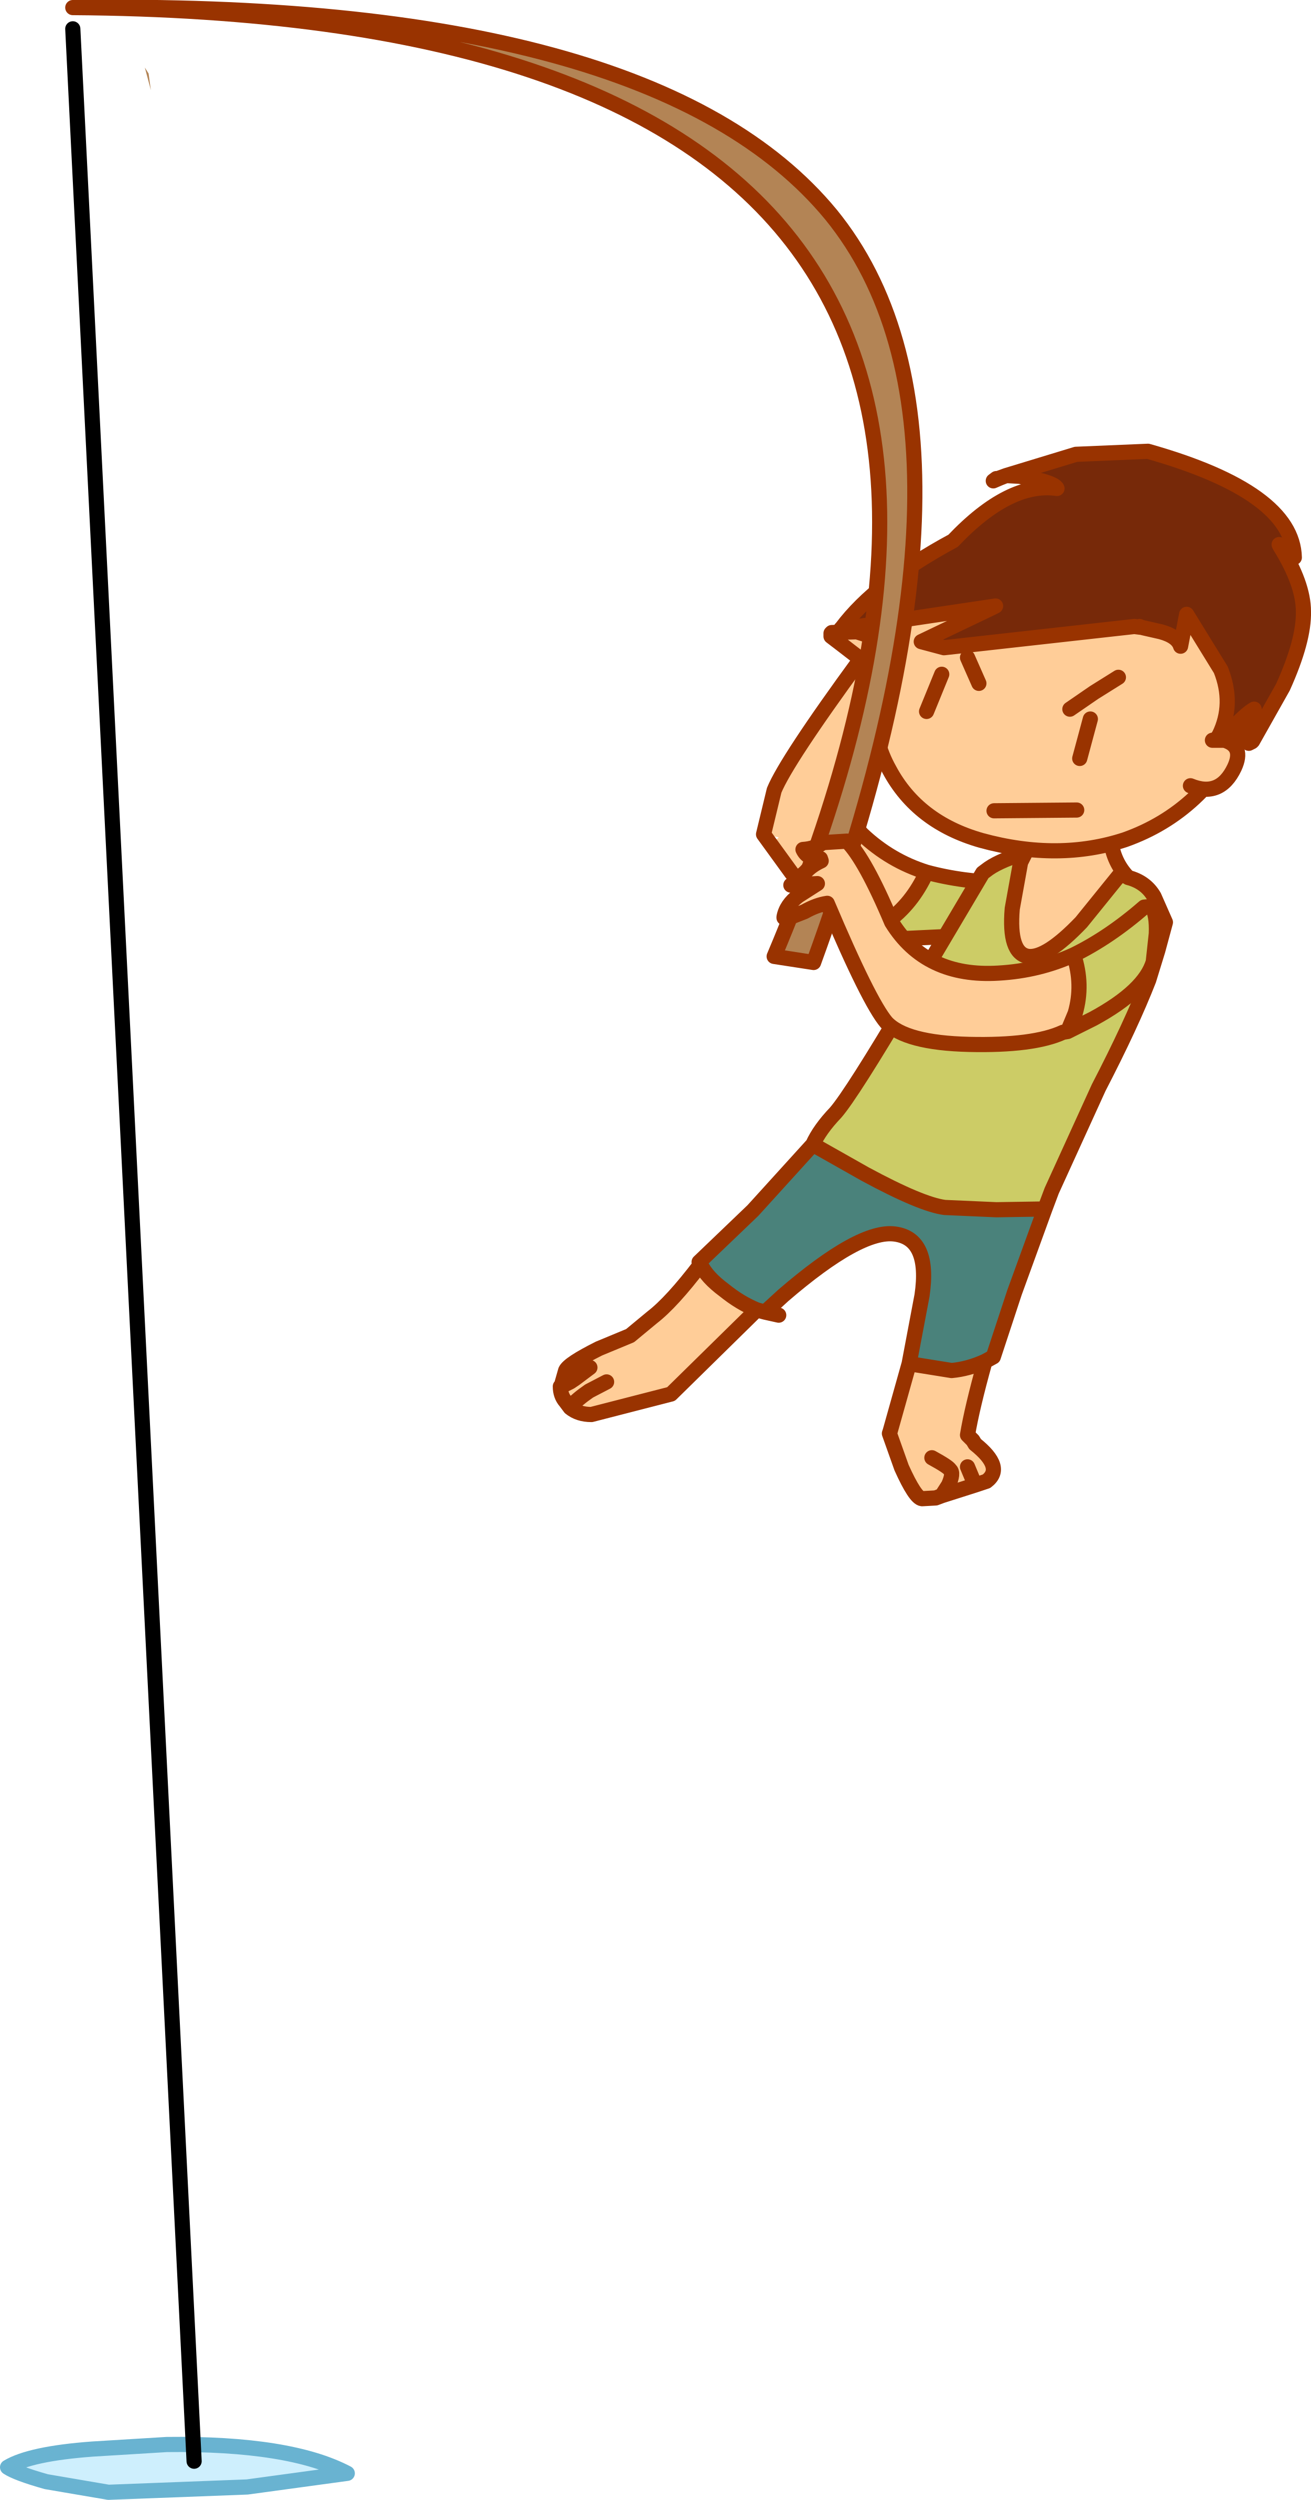 <?xml version="1.0" encoding="UTF-8" standalone="no"?>
<svg xmlns:xlink="http://www.w3.org/1999/xlink" height="164.8px" width="86.45px" xmlns="http://www.w3.org/2000/svg">
  <g transform="matrix(1.0, 0.0, 0.0, 1.0, -10.35, -21.4)">
    <path d="M20.3 27.35 L19.9 25.85 20.15 26.25 20.3 27.35" fill="#b38455" fill-rule="evenodd" stroke="none"/>
    <path d="M60.7 76.4 L61.4 73.5 Q62.2 71.55 67.1 64.85 L66.0 64.0 65.15 63.35 65.15 63.15 65.2 63.1 66.85 63.05 68.1 63.45 67.35 62.0 68.5 62.35 Q69.05 62.35 69.65 62.7 L69.8 62.5 Q69.4 61.85 69.85 61.25 70.15 61.75 70.9 61.9 L71.6 63.2 Q70.9 65.1 67.7 69.3 66.35 71.75 65.55 74.55 L67.2 76.4 Q69.05 78.15 71.45 78.9 70.5 81.0 68.8 82.2 L67.65 82.8 67.35 82.65 Q65.35 82.0 62.55 78.95 L60.7 76.4 61.45 76.85 61.7 76.6 60.7 76.4" fill="#ffcd98" fill-rule="evenodd" stroke="none"/>
    <path d="M67.65 82.8 L68.8 82.2 Q70.5 81.0 71.45 78.9 73.85 79.55 76.7 79.6 L77.1 79.9 Q77.05 80.6 76.2 81.65 L74.65 83.05 69.4 83.3 67.65 82.8" fill="#cccc66" fill-rule="evenodd" stroke="none"/>
    <path d="M71.45 78.9 Q69.05 78.15 67.2 76.4 L65.55 74.55 Q66.35 71.75 67.7 69.3 70.9 65.1 71.6 63.2 L70.9 61.9 Q70.15 61.75 69.85 61.25 69.4 61.85 69.8 62.5 L69.65 62.7 Q69.05 62.35 68.5 62.35 L67.35 62.0 68.1 63.45 66.85 63.05 65.2 63.1 65.15 63.15 65.15 63.35 66.0 64.0 67.1 64.85 Q62.2 71.55 61.4 73.5 L60.7 76.4 62.55 78.95 Q65.35 82.0 67.35 82.65 L67.65 82.8 68.8 82.2 Q70.5 81.0 71.45 78.9 73.85 79.55 76.7 79.6 L77.1 79.9 Q77.05 80.6 76.2 81.65 L74.65 83.05 69.4 83.3 67.65 82.8" fill="none" stroke="#993300" stroke-linecap="round" stroke-linejoin="round" stroke-width="1.0"/>
    <path d="M77.95 77.65 L78.2 77.3 78.3 76.95 78.75 74.75 78.9 72.2 83.55 73.55 Q83.35 75.65 83.6 76.85 83.8 78.25 84.7 79.2 L84.2 79.05 81.65 82.2 Q79.35 84.6 78.15 84.45 76.85 84.25 77.1 81.3 L77.65 78.25 77.95 77.65 M75.3 111.15 Q74.45 114.2 74.15 116.0 L74.5 116.35 74.65 116.6 Q76.6 118.15 75.4 119.05 L74.65 119.3 72.45 120.0 72.05 120.15 71.15 120.2 Q70.7 120.15 69.8 118.15 L69.0 115.9 69.05 115.75 70.3 111.3 73.1 111.75 Q74.2 111.65 75.3 111.15 M56.55 104.75 Q56.95 105.6 58.1 106.45 59.15 107.3 60.25 107.75 L54.6 113.3 49.35 114.65 Q48.5 114.65 47.95 114.2 L47.95 114.15 47.65 113.8 Q47.3 113.4 47.3 112.8 L47.35 112.8 47.95 112.5 47.65 111.75 Q47.85 111.3 49.85 110.3 L51.9 109.45 53.35 108.25 Q54.65 107.25 56.55 104.75 M50.35 112.5 L49.2 113.1 Q48.4 113.65 47.95 114.15 48.4 113.65 49.2 113.1 L50.35 112.5 M49.25 111.55 L48.25 112.3 47.95 112.5 48.25 112.3 49.25 111.55 M71.8 117.5 Q72.9 118.1 73.0 118.3 73.25 118.5 72.9 119.3 L72.45 120.0 72.9 119.3 Q73.25 118.5 73.0 118.3 72.9 118.1 71.8 117.5 M74.15 118.1 L74.65 119.3 74.15 118.1" fill="#ffcd98" fill-rule="evenodd" stroke="none"/>
    <path d="M79.25 101.1 L77.25 106.6 75.85 110.85 75.3 111.15 Q74.2 111.65 73.1 111.75 L70.3 111.3 71.15 106.8 Q71.7 103.05 69.35 102.75 67.05 102.45 62.0 106.8 L60.8 107.9 60.25 107.75 Q59.15 107.3 58.1 106.45 56.95 105.6 56.55 104.75 L56.45 104.6 60.0 101.2 63.95 96.85 67.4 98.8 Q71.1 100.8 72.65 101.0 L76.05 101.15 79.25 101.1" fill="#4a827b" fill-rule="evenodd" stroke="none"/>
    <path d="M77.95 77.65 L77.65 78.25 77.1 81.3 Q76.85 84.25 78.15 84.45 79.35 84.6 81.65 82.2 L84.2 79.05 84.7 79.2 84.75 79.25 Q85.9 79.55 86.45 80.5 L87.2 82.2 86.7 84.05 86.1 86.0 Q84.95 88.95 82.8 93.1 L79.7 99.9 79.25 101.1 76.05 101.15 72.65 101.0 Q71.1 100.8 67.4 98.8 L63.95 96.85 Q64.4 95.85 65.45 94.75 66.5 93.55 70.35 87.05 L75.15 78.95 75.35 78.8 Q76.1 78.2 77.7 77.7 L77.95 77.65" fill="#cccc66" fill-rule="evenodd" stroke="none"/>
    <path d="M84.7 79.2 Q83.8 78.25 83.6 76.85 83.35 75.65 83.55 73.55 L78.9 72.2 78.75 74.75 78.3 76.95 78.2 77.3 77.95 77.65 77.65 78.25 77.1 81.3 Q76.85 84.25 78.15 84.45 79.35 84.6 81.65 82.2 L84.2 79.05 84.7 79.2 84.75 79.25 Q85.9 79.55 86.45 80.5 L87.2 82.2 86.7 84.05 86.1 86.0 Q84.95 88.95 82.8 93.1 L79.7 99.9 79.25 101.1 77.25 106.6 75.85 110.85 75.3 111.15 Q74.45 114.2 74.15 116.0 L74.5 116.35 74.65 116.6 Q76.6 118.15 75.4 119.05 L74.65 119.3 72.45 120.0 72.05 120.15 71.15 120.2 Q70.7 120.15 69.8 118.15 L69.0 115.9 69.05 115.75 70.3 111.3 71.15 106.8 Q71.7 103.05 69.35 102.75 67.05 102.45 62.0 106.8 L60.8 107.9 61.7 108.1 M77.95 77.65 L77.7 77.7 Q76.1 78.2 75.35 78.8 L75.15 78.95 70.35 87.05 Q66.5 93.55 65.45 94.75 64.4 95.85 63.95 96.85 L67.4 98.8 Q71.1 100.8 72.65 101.0 L76.05 101.15 79.25 101.1 M63.95 96.85 L60.0 101.2 56.45 104.6 56.55 104.75 Q56.95 105.6 58.1 106.45 59.15 107.3 60.25 107.75 L60.8 107.9 M47.65 113.8 Q47.3 113.4 47.3 112.8 L47.35 112.8 47.65 111.75 Q47.85 111.3 49.85 110.3 L51.9 109.45 53.35 108.25 Q54.65 107.25 56.55 104.75 M47.35 112.8 L47.95 112.5 48.25 112.3 49.25 111.55 M47.95 114.15 Q48.4 113.65 49.2 113.1 L50.35 112.5 M47.95 114.15 L47.95 114.2 Q48.5 114.65 49.35 114.65 L54.6 113.3 60.25 107.75 M47.95 114.2 L47.65 113.8 M70.3 111.3 L73.1 111.75 Q74.2 111.65 75.3 111.15 M74.65 119.3 L74.15 118.1 M72.45 120.0 L72.9 119.3 Q73.25 118.5 73.0 118.3 72.9 118.1 71.8 117.5" fill="none" stroke="#993300" stroke-linecap="round" stroke-linejoin="round" stroke-width="1.0"/>
    <path d="M94.05 62.15 Q94.3 63.45 93.6 65.85 L92.35 69.5 Q89.75 74.9 84.55 76.75 80.15 78.2 75.05 76.8 70.85 75.6 69.0 72.15 66.9 68.4 69.1 63.75 71.3 59.15 77.55 55.9 83.3 52.95 86.0 54.2 L89.1 55.65 92.35 58.8 Q93.75 60.9 94.05 62.15 M81.35 74.8 L75.9 74.85 81.35 74.8" fill="#ffcd98" fill-rule="evenodd" stroke="none"/>
    <path d="M94.05 62.15 Q94.3 63.45 93.6 65.85 L92.35 69.5 Q89.75 74.9 84.55 76.75 80.15 78.2 75.05 76.8 70.85 75.6 69.0 72.15 66.9 68.4 69.1 63.75 71.3 59.15 77.55 55.9 83.3 52.95 86.0 54.2 L89.1 55.65 92.35 58.8 Q93.75 60.9 94.05 62.15 M75.9 74.85 L81.35 74.8" fill="none" stroke="#993300" stroke-linecap="round" stroke-linejoin="round" stroke-width="1.0"/>
    <path d="M76.7 52.75 L81.3 51.35 86.05 51.15 Q95.6 53.85 95.7 58.15 L94.8 57.35 94.7 57.3 94.75 57.4 Q96.3 59.9 96.3 61.7 96.35 63.6 94.95 66.7 L92.95 70.25 92.9 70.3 92.7 70.4 92.7 70.3 93.05 68.15 Q92.5 68.45 91.4 69.65 L90.0 71.0 90.75 69.85 Q91.75 67.8 90.85 65.55 L88.6 61.9 88.2 64.0 Q88.0 63.35 86.9 63.05 L85.8 62.8 85.6 62.75 85.55 62.75 85.15 62.7 72.6 64.1 71.1 63.7 75.7 61.5 76.0 61.35 65.95 62.85 65.85 62.85 65.85 62.8 Q68.1 59.8 73.2 57.05 76.9 53.15 80.05 53.6 79.95 53.35 79.05 53.1 L77.6 52.8 76.7 52.75 M85.55 62.75 L85.5 62.7 85.55 62.75" fill="#772909" fill-rule="evenodd" stroke="none"/>
    <path d="M76.7 52.75 L81.3 51.35 86.05 51.15 Q95.6 53.85 95.7 58.15 L94.8 57.35 94.7 57.3 94.75 57.4 Q96.3 59.9 96.3 61.7 96.35 63.6 94.95 66.7 L92.95 70.25 92.9 70.3 92.7 70.4 92.7 70.3 93.05 68.15 Q92.5 68.45 91.4 69.65 L90.0 71.0 90.75 69.85 Q91.75 67.8 90.85 65.55 L88.6 61.9 88.2 64.0 Q88.0 63.35 86.9 63.05 L85.8 62.8 85.6 62.75 85.55 62.75 85.15 62.7 72.6 64.1 71.1 63.7 75.7 61.5 76.0 61.35 65.95 62.85 65.85 62.85 65.8 62.85 65.85 62.8 Q68.1 59.8 73.2 57.05 76.9 53.15 80.05 53.6 79.95 53.35 79.05 53.1 L77.6 52.8 76.7 52.75 Q76.3 52.9 75.85 53.1 L76.05 52.95 76.15 52.95 76.7 52.75 M85.55 62.75 L85.5 62.7 85.55 62.75" fill="none" stroke="#993300" stroke-linecap="round" stroke-linejoin="round" stroke-width="1.0"/>
    <path d="M90.3 70.2 L91.1 70.2 Q92.4 70.6 91.75 72.0 90.8 74.0 88.85 73.2 87.05 70.8 90.3 70.2" fill="#ffcd98" fill-rule="evenodd" stroke="none"/>
    <path d="M80.9 68.15 L82.5 67.05 84.1 66.05 M88.85 73.2 Q90.8 74.0 91.75 72.0 92.4 70.6 91.1 70.2 L90.3 70.2 M81.55 71.4 L82.25 68.8 M74.15 64.75 L74.9 66.45 M71.45 68.3 L72.45 65.85" fill="none" stroke="#993300" stroke-linecap="round" stroke-linejoin="round" stroke-width="1.0"/>
    <path d="M64.0 84.85 L61.4 84.45 Q87.6 22.4 15.15 21.9 53.45 21.35 65.15 35.55 76.75 49.8 64.0 84.85" fill="#b38455" fill-rule="evenodd" stroke="none"/>
    <path d="M64.0 84.85 Q76.75 49.8 65.15 35.55 53.45 21.35 15.15 21.9 87.6 22.4 61.4 84.45 L64.0 84.85 Z" fill="none" stroke="#993300" stroke-linecap="round" stroke-linejoin="round" stroke-width="1.0"/>
    <path d="M81.15 84.35 Q81.8 86.3 81.25 88.2 L80.75 89.4 80.45 89.45 Q78.5 90.35 74.25 90.25 70.05 90.15 68.8 88.8 67.65 87.45 64.9 80.95 64.2 81.05 63.4 81.5 L62.25 81.95 62.05 81.9 62.05 81.85 Q62.2 81.05 63.0 80.45 L64.25 79.65 62.5 79.75 63.45 78.9 Q63.85 78.45 64.5 78.15 L64.45 78.0 Q63.6 78.05 63.3 77.4 64.1 77.35 64.6 76.95 L66.2 76.85 Q67.4 78.05 69.15 82.2 71.4 85.85 76.2 85.55 78.85 85.4 81.15 84.35" fill="#ffcd98" fill-rule="evenodd" stroke="none"/>
    <path d="M81.15 84.35 Q83.5 83.2 85.8 81.2 L86.3 81.15 Q86.65 81.7 86.6 82.95 L86.4 84.8 Q85.85 86.7 82.45 88.55 L80.75 89.4 81.25 88.2 Q81.8 86.3 81.15 84.35" fill="#cccc66" fill-rule="evenodd" stroke="none"/>
    <path d="M80.75 89.4 L82.45 88.55 Q85.85 86.7 86.4 84.8 L86.6 82.95 Q86.65 81.7 86.3 81.15 L85.8 81.2 Q83.5 83.2 81.15 84.35 81.8 86.3 81.25 88.2 L80.75 89.4 80.45 89.45 Q78.5 90.35 74.25 90.25 70.05 90.15 68.8 88.8 67.65 87.45 64.9 80.95 64.2 81.05 63.4 81.5 L62.25 81.95 62.05 81.9 62.05 81.85 Q62.2 81.05 63.0 80.45 L64.25 79.65 62.5 79.75 63.45 78.9 Q63.85 78.45 64.5 78.15 L64.45 78.0 Q63.6 78.05 63.3 77.4 64.1 77.35 64.6 76.95 L66.2 76.85 Q67.4 78.05 69.15 82.2 71.4 85.85 76.2 85.55 78.85 85.4 81.15 84.35" fill="none" stroke="#993300" stroke-linecap="round" stroke-linejoin="round" stroke-width="1.0"/>
    <path d="M21.35 182.55 Q29.45 182.45 33.25 184.45 L26.65 185.35 17.5 185.7 13.4 185.0 Q11.45 184.45 10.85 184.05 12.35 183.15 16.45 182.85 L21.35 182.55" fill="#ceeffd" fill-rule="evenodd" stroke="none"/>
    <path d="M21.35 182.55 Q29.45 182.45 33.25 184.45 L26.65 185.35 17.5 185.7 13.4 185.0 Q11.45 184.45 10.85 184.05 12.35 183.15 16.45 182.85 L21.35 182.55 Z" fill="none" stroke="#69b3d1" stroke-linecap="round" stroke-linejoin="round" stroke-width="1.0"/>
    <path d="M15.15 23.3 L23.15 183.65" fill="none" stroke="#000000" stroke-linecap="round" stroke-linejoin="round" stroke-width="1.0"/>
  </g>
</svg>
